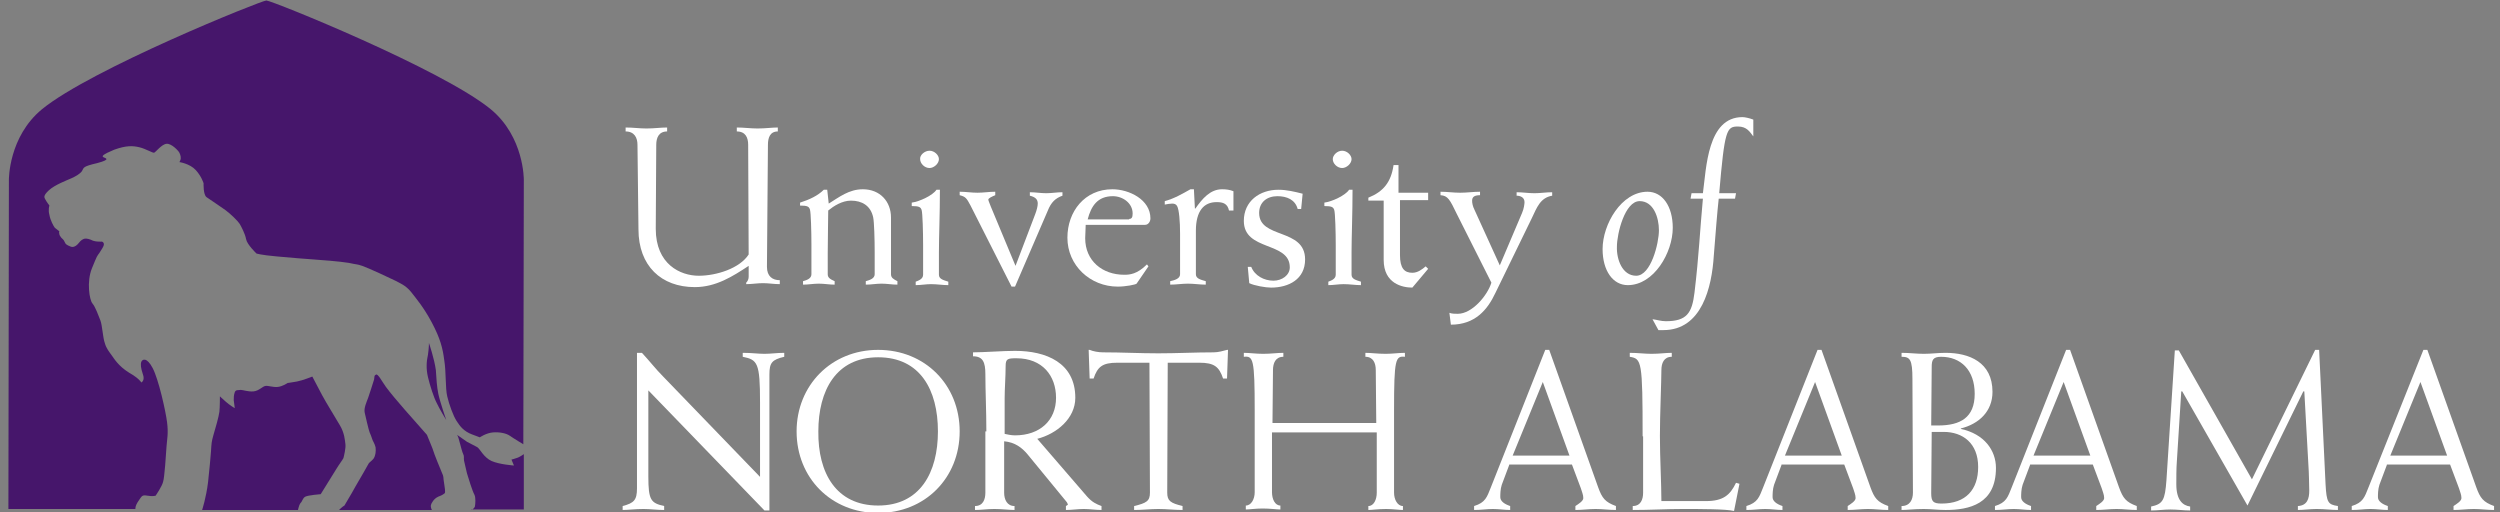 <?xml version="1.0" encoding="utf-8"?>
<!-- Generator: Adobe Illustrator 24.1.0, SVG Export Plug-In . SVG Version: 6.00 Build 0)  -->
<svg version="1.1" id="_Layer_" xmlns="http://www.w3.org/2000/svg" xmlns:xlink="http://www.w3.org/1999/xlink" x="0px" y="0px"
	 viewBox="0 0 505.9 103.7" style="enable-background:new 0 0 505.9 103.7;" xml:space="preserve">
<rect x="0" y="0" width="505.9" height="103.7" fill="#808080" stroke="none"/>
<style type="text/css">
	.st0{fill-rule:evenodd;clip-rule:evenodd;fill:#46166B;}
	.st1{fill:#FFFFFF;}
</style>
<g>
	<g>
		<path class="st0" d="M40.9,103.2h19.4c0,0,0.2-1,0.5-1.4c0.4-0.3,0.4-1,1-1.3c0.6-0.3,3.1-0.5,3.1-0.5s2.5-4,3.1-5
			c0.6-1,1.3-1.9,1.5-2.3c0.1-0.4,0.5-2,0.4-2.8c-0.1-0.8-0.2-2.3-1.1-3.8C68,84.7,66,81.5,65.2,80c-0.8-1.5-2-3.8-2-3.8
			s-2,0.8-3.1,1c-1.1,0.2-1.9,0.3-1.9,0.3s-1,0.7-2,0.8c-1,0.1-1.9-0.3-2.5-0.2c-0.6,0.1-1.3,1-2.4,1.1c-1.1,0.1-2.1-0.3-2.6-0.3
			c-0.5,0.1-1-0.1-1.2,0.5c-0.2,0.6-0.2,1-0.2,1.6c0.1,0.6,0.2,1.6,0.2,1.6s-1-0.6-1.8-1.3c-0.8-0.7-1.2-1.1-1.2-1.1s0,2.2-0.1,3.1
			c-0.1,0.9-0.8,3.4-1.2,4.7c-0.4,1.4-0.4,1.7-0.5,3.3c-0.1,1.6-0.3,3.3-0.6,6.3C41.7,100.8,40.9,103.2,40.9,103.2z"/>
		<path class="st0" d="M68.6,103.2h18.8c0,0-0.3-0.5-0.2-1c0.1-0.4,0.6-1.3,1.5-1.7c0.9-0.3,1.3-0.7,1.3-0.7s0.2-0.1-0.1-1.8
			c-0.3-1.7,0-1.3-0.5-2.4c-0.4-1-1.4-3.3-1.9-4.9c-0.6-1.5-1.1-2.7-1.1-2.7s-3.1-3.5-4.5-5.1c-1.4-1.6-3-3.5-3.8-4.6
			c-0.8-1.1-1.6-2.7-2-2.5c-0.4,0.2-0.3,0.3-0.4,1c-0.2,0.7-0.9,2.8-1.2,3.7c-0.3,0.8-0.9,2.1-0.7,3c0.2,0.9,0.8,3.5,1,4
			c0.2,0.5,0.4,0.9,0.5,1.3c0.1,0.4,0.5,0.9,0.7,1.7c0.1,0.8,0,1.7-0.4,2.3c-0.5,0.6-0.8,0.7-1,1c-0.1,0.2-1.8,3.2-2.7,4.7
			c-0.8,1.5-2,3.4-2.2,3.8C69.3,102.5,68.6,103.2,68.6,103.2z"/>
		<path class="st0" d="M86.8,69.4c0,0,0,1.1-0.2,2.4c-0.3,1.3-0.4,2.8,0,4.5c0.4,1.7,1.2,4.2,1.8,5.3c0.5,1.1,1.9,3.4,1.9,3.4
			s-1.3-3.8-1.6-5.3c-0.3-1.4-0.4-3.2-0.5-4.8C87.9,72.6,86.8,69.4,86.8,69.4z"/>
		<path class="st0" d="M95.4,103.2c0,0,0.5-0.2,0.7-0.7c0.1-0.5,0.2-1.8-0.1-2.4c-0.4-0.7-1.2-3.3-1.5-4.3c-0.2-1-0.5-2-0.6-2.6
			c-0.1-0.6,0.1-0.8-0.2-1.4c-0.3-0.6-0.9-3.4-1.1-3.6c-0.1-0.2-0.1-0.2-0.1-0.2s1.3,0.9,2,1.4c0.7,0.4,1.6,0.8,2.1,1.1
			c0.5,0.3,1.3,2.1,2.9,2.8c1.6,0.7,4.5,0.9,4.5,0.9l-0.5-1.2c0,0,0.8-0.2,1.3-0.4c0.5-0.2,1.2-0.7,1.2-0.7v11.2H95.4z"/>
		<path class="st0" d="M1.8,36.4c0,0-0.1-8.7,6.7-14.3C18.4,14,52.9,0.1,53.9,0.1C55,0.1,89.4,14,99.3,22.1
			c6.8,5.6,6.7,14.3,6.7,14.3l-0.1,53.5c0,0-2-1.2-2.7-1.7c-0.7-0.5-2-0.8-3.4-0.7c-1.4,0.1-2.7,1-2.7,1s0,0-1.6-0.6
			c-1.6-0.6-2.4-1.6-3.1-2.7c-0.7-1.1-1.5-3.3-1.9-5c-0.4-1.7-0.2-4.9-0.6-7.3c-0.3-2.4-0.8-4.4-2.5-7.6c-1.7-3.2-3.2-4.9-4.2-6.2
			c-1.1-1.4-2.5-1.9-3.2-2.3c-0.8-0.4-5.5-2.6-6.7-3c-1.2-0.4-0.9-0.2-2.7-0.6c-1.8-0.3-5.7-0.6-7.2-0.7c-1.5-0.1-4-0.3-7.3-0.6
			c-3.4-0.3-4.2-0.6-4.2-0.6s-1.9-1.8-2.1-2.9c-0.2-1.1-1-2.6-1.3-3.1c-0.3-0.5-1.8-2-2.9-2.8c-1.1-0.8-3.1-2.1-3.8-2.6
			c-0.7-0.5-0.6-2.8-0.6-2.8s-0.4-1.4-1.6-2.7c-1.2-1.3-3.3-1.6-3.3-1.6s0,0.1,0.2-0.4c0.2-0.5,0-1.1-0.2-1.5
			c-0.2-0.4-1.6-1.9-2.6-1.8c-1,0.1-2.2,1.7-2.5,1.8c-0.3,0.1-1.7-0.8-3-1.1s-2.6-0.4-5.1,0.5c-2.4,1-2.5,1.3-2.2,1.5
			c0.3,0.2,1.8,0.4-1.2,1.2c-3,0.7-2.7,0.9-3.1,1.6c-0.4,0.6-1.3,1.1-2.2,1.5c-0.9,0.4-3.3,1.3-4.5,2.4C8.6,39.7,9,40,9.2,40.4
			c0.2,0.4,0.8,1.2,0.8,1.2s-0.3,0.8,0,1.9c0.2,1.1,0.8,2.2,1.1,2.6c0.4,0.3,0.9,0.7,0.9,0.7s-0.1,0.3,0,0.5c0,0.3,0.2,0.5,0.4,0.8
			c0.3,0.3,0.5,0.4,0.7,0.9c0.2,0.5,0.5,0.6,1.2,0.9c0.7,0.3,1.4-0.4,1.7-0.8c0.3-0.4,0.7-0.7,1.1-0.8c0.4-0.1,1.1,0.1,1.7,0.4
			c0.6,0.2,1.2,0.2,1.6,0.2c0.4-0.1,0.7,0.3,0.6,0.7c-0.1,0.4-0.4,0.8-0.9,1.6c-0.5,0.7-0.4,0.4-1.5,3.1c-1.1,2.7-0.5,6.4,0.1,7.1
			c0.6,0.7,1.2,2.4,1.6,3.4c0.4,1,0.5,3.5,0.9,4.6c0.3,1.1,0.9,1.8,1.4,2.5c0.5,0.7,1.4,2.2,3.5,3.5c2.1,1.2,2.5,2,2.5,2
			s0.8-0.4,0.3-1.7c-0.4-1.2-0.5-2-0.3-2.5c0.2-0.5,1.1-1,2.3,1.3c1.2,2.3,2.6,8.6,2.9,10.9c0.3,2.3,0,3.5-0.1,4.9
			c-0.1,1.5-0.4,6.3-0.7,7.2c-0.2,0.9-1.5,2.8-1.5,2.8s-0.6,0.2-1.7,0c-1.1-0.2-1.1,0.1-1.8,1.1c-0.7,1-0.6,1.6-0.6,1.6H1.7
			L1.8,36.4z"/>
	</g>
	<g>
		<path class="st1" d="M151.4,29.3c0-1.4-0.5-2.7-2.3-2.7v-0.8c1.4,0,2.8,0.2,4.2,0.2c1.6,0,2.9-0.2,4.1-0.2v0.8c-1.6,0-2,1.3-2,2.7
			L155.2,54c0,1.9,1.1,2.7,2.6,2.7v0.8c-1.1,0-2.3-0.2-3.4-0.2c-1.1,0-2.3,0.2-3.4,0.2v-0.3c0.3-0.3,0.5-0.7,0.5-1.2v-2.2
			c-3.2,2.1-6.6,4.3-10.9,4.3c-6.8,0-11.4-4.3-11.4-11.7L129,29.3c0-1.4-0.6-2.7-2.4-2.7v-0.8c1.5,0,2.8,0.2,4.2,0.2
			c1.6,0,2.9-0.2,4.2-0.2v0.8c-1.7,0-2.2,1.3-2.2,2.7l-0.1,17c0,7.2,5,9.5,8.7,9.5c3.6,0,8.3-1.5,10.1-4.3L151.4,29.3z"/>
		<path class="st1" d="M167.7,41.2c2.1-1.3,4.1-2.9,6.9-2.9c3.5,0,5.7,2.5,5.7,5.7v11.5c0,0.7,0.5,1,1.3,1.4v0.7
			c-1.1,0-2.1-0.2-3.2-0.2c-1.1,0-2.1,0.2-3.2,0.2v-0.7c0.7-0.2,1.8-0.5,1.8-1.4V51c0-2.5-0.1-6.1-0.3-7c-0.5-2.4-2.3-3.4-4.5-3.4
			c-1.8,0-3.5,1.1-4.6,2c0,2.1-0.1,5.5-0.1,8.7v4.2c0,0.7,0.5,1,1.4,1.4v0.7c-1.1,0-2.1-0.2-3.2-0.2c-1.1,0-2.1,0.2-3.2,0.2v-0.7
			c0.7-0.2,1.7-0.5,1.7-1.4v-6c0-2.5-0.1-6.5-0.3-7.1c-0.2-0.6-0.5-0.8-2-0.8V41c1.9-0.6,3.6-1.4,4.8-2.6h0.7L167.7,41.2z"/>
		<path class="st1" d="M190.2,38.4c0,4.8-0.2,9.8-0.2,12.6v4.6c0,0.9,1,1.1,1.9,1.4v0.7c-1.1,0-2.3-0.2-3.5-0.2
			c-1,0-2.1,0.2-3.1,0.2v-0.7c0.5-0.2,1.5-0.5,1.5-1.4v-6c0-2.5-0.1-6.5-0.3-7.1c-0.2-0.6-0.5-0.8-2-0.8V41c1.6-0.2,4.3-1.5,5-2.6
			H190.2z M188.1,30.5c1,0,1.9,0.9,1.9,1.7c0,0.9-1,1.8-1.9,1.8c-1,0-1.9-0.9-1.9-1.8C186.1,31.4,187.1,30.5,188.1,30.5z"/>
		<path class="st1" d="M204.7,58l-8.3-16.4c-0.8-1.5-1-1.8-2.2-2.1v-0.7c1.2,0,2.4,0.2,3.6,0.2c1.2,0,2.4-0.2,3.6-0.2v0.7
			c-0.7,0.3-1.4,0.6-1.4,0.9c0,0.2,0.2,0.6,0.5,1.4l5,12l4-10.5c0.3-0.8,0.5-1.6,0.5-2.1c0-0.8-0.4-1.3-1.6-1.6v-0.7
			c1.1,0,2.2,0.2,3.3,0.2c1.1,0,2.2-0.2,3.3-0.2v0.7c-1.4,0.5-2.3,1.3-3,3.1L205.4,58H204.7z"/>
		<path class="st1" d="M230,57.4c-0.2,0.2-2.2,0.6-3.8,0.6c-5.6,0-10.2-4.3-10.2-9.9c0-5.3,3.5-9.8,9.1-9.8c3.4,0,7.7,2.1,7.7,5.9
			c0,0.6-0.4,1.3-1.1,1.3h-12c0,1-0.1,1.9-0.1,2.7c0,4.6,3.5,7.4,7.9,7.4c1.1,0,2.6-0.1,4.6-2.1l0.3,0.4L230,57.4z M228.5,44.3
			c0.5,0,0.7-0.3,0.7-1.1c0-2.1-2-3.5-4-3.5c-3.1,0-4.4,2-5.1,4.7H228.5z"/>
		<path class="st1" d="M249.6,42.6h-0.9c-0.3-1.4-1.2-1.7-2.5-1.7c-2.6,0-4.2,1.8-4.2,5.8v8.8c0,0.9,1,1.1,2,1.4v0.7
			c-1.2,0-2.4-0.2-3.6-0.2c-1.2,0-2.4,0.2-3.6,0.2v-0.7c0.9-0.2,2-0.5,2-1.4v-8.2c0-2.5-0.2-4.9-0.6-5.6c-0.2-0.4-0.6-0.5-1-0.5
			c-0.4,0-1,0.1-1.5,0.2v-0.7c1.9-0.5,3.6-1.5,5.2-2.4h0.7l0.2,3.9h0.1c1.4-2,3-3.9,5.4-3.9c0.8,0,1.6,0.1,2.3,0.4V42.6z"/>
		<path class="st1" d="M252.5,54h0.7c0.7,1.8,2.6,2.8,4.5,2.8c1.7,0,3.3-1.1,3.3-2.7c0-5.3-9.3-3.2-9.3-9.4c0-4,3.2-6.3,7-6.3
			c1.7,0,3.3,0.4,4.9,0.8l-0.3,3.1h-0.7c-0.5-1.9-2.2-2.6-4.1-2.6c-2.1,0-3.7,1.2-3.7,3.4c0,5.3,9.3,3,9.3,9.4c0,4-3.3,5.7-6.9,5.7
			c-1.1,0-3.4-0.4-4.4-0.9L252.5,54z"/>
		<path class="st1" d="M273.7,38.4c0,4.8-0.2,9.8-0.2,12.6v4.6c0,0.9,1,1.1,1.9,1.4v0.7c-1.1,0-2.3-0.2-3.5-0.2
			c-1,0-2.1,0.2-3.1,0.2v-0.7c0.5-0.2,1.5-0.5,1.5-1.4v-6c0-2.5-0.1-6.5-0.3-7.1c-0.2-0.6-0.5-0.8-2-0.8V41c1.6-0.2,4.3-1.5,5-2.6
			H273.7z M271.6,30.5c1,0,1.9,0.9,1.9,1.7c0,0.9-1,1.8-1.9,1.8c-1,0-1.9-0.9-1.9-1.8C269.7,31.4,270.6,30.5,271.6,30.5z"/>
		<path class="st1" d="M283.3,40.5v11.1c0,2.7,0.9,3.6,2.5,3.6c1.1,0,2-0.7,2.7-1.3l0.5,0.5l-3.2,3.8c-2,0-5.8-0.8-5.8-5.6v-12h-3.1
			V40c3-1.2,4.6-3.1,5.1-6.6h1V39h6v1.5H283.3z"/>
		<path class="st1" d="M294.8,43.3c-1.4-2.9-1.8-3.7-3.3-3.8v-0.7c1.3,0,2.6,0.2,4,0.2c1.3,0,2.7-0.2,4-0.2v0.7
			c-1.2,0-1.6,0.4-1.6,1.1c0,0.5,0.1,1.1,0.5,1.9l5.1,11.2l4.5-10.6c0.4-0.9,0.5-1.9,0.5-2.2c0-1-0.9-1.3-1.6-1.3v-0.7
			c1.2,0,2.4,0.2,3.6,0.2c1.2,0,2.4-0.2,3.6-0.2v0.7c-2.4,0.4-3.1,2.4-4.1,4.5l-7.4,15.2c-1.6,3.4-4.1,6.4-9,6.4l-0.3-2.4
			c0.5,0.2,1.1,0.2,1.7,0.2c2.9,0,6-3.7,6.8-6.3L294.8,43.3z"/>
		<path class="st1" d="M333.4,38.8c3,0,5.1,2.9,5.1,7.3c0,5-3.8,11.6-9.1,11.6c-3,0-5.1-2.9-5.1-7.3
			C324.3,45.4,328.1,38.8,333.4,38.8z M331.1,55.8c3,0,4.6-6.6,4.6-9.2c0-2.6-1.1-5.9-3.9-5.9c-3,0-4.6,6.6-4.6,9.2
			C327.1,52.5,328.3,55.8,331.1,55.8z"/>
		<path class="st1" d="M334.4,64.6c0.9,0.1,1.7,0.4,2.7,0.4c4.2,0,5.3-1.6,5.8-5.8c0.9-7.5,1.1-12.6,1.7-19h-2.5l0.2-1.1h2.3
			c0.7-5.1,0.9-15.4,8-15.4c0.5,0,1.4,0.2,2.2,0.5v3.4c-0.7-0.9-1.3-2-3.1-2c-2.3,0-2.7,0.6-3.8,13.5h3.4l-0.2,1.1h-3.3
			c-0.3,2.7-0.6,6.6-1,11.6c-0.4,6.3-2.4,15-10.2,15h-1L334.4,64.6z"/>
		<path class="st1" d="M128.9,71.4h1c1.5,1.6,2.8,3.3,4.3,4.8l19.6,20.3V81.4c0-8-0.5-8.6-3.5-9.2v-0.8c1.8,0,3.1,0.2,4.4,0.2
			c1.3,0,2.6-0.2,4-0.2v0.8c-2.5,0.6-3,1.2-3,3.6v27.5h-1L131.2,79v17.4c0,4.8,0.5,5.4,3.2,6v0.8c-1.5,0-2.8-0.2-4.2-0.2
			c-1.7,0-3.1,0.2-4.2,0.2v-0.8c2.3-0.6,2.9-1.2,2.9-3.6V71.4z"/>
		<path class="st1" d="M177.7,70.8c9.5,0,16.5,7.1,16.5,16.5c0,9.4-7,16.5-16.5,16.5c-9.5,0-16.5-7.1-16.5-16.5
			C161.2,78,168.2,70.8,177.7,70.8z M177.7,102.3c8.5,0,12.1-6.7,12.1-15c0-8.4-3.6-15-12.1-15c-8.5,0-12.1,6.7-12.1,15
			C165.5,95.7,169.2,102.3,177.7,102.3z"/>
		<path class="st1" d="M199.6,87.3c0-4.1-0.2-8.3-0.2-11.6c0-2.4-0.5-3.6-2.5-3.6v-0.8c2.2,0,6.1-0.3,8.5-0.3
			c6.3,0,12.2,2.4,12.2,9.5c0,4.2-3.8,7.3-7.7,8.3l10.1,11.7c1,1.1,1.8,1.5,2.9,1.9v0.8c-1.2,0-2.4-0.2-3.6-0.2
			c-1.2,0-2.4,0.2-3.6,0.2v-0.8c0.1-0.1,0.4-0.2,0.4-0.3c0-0.1-0.2-0.5-0.4-0.7l-7.8-9.5c-1.1-1.3-2.5-2.4-4.7-2.6v10.4
			c0,1.4,0.6,2.7,2.1,2.7v0.8c-1.1,0-2.5-0.2-4.1-0.2c-1.4,0-2.7,0.2-3.9,0.2v-0.8c1.6,0,2.1-1.3,2.1-2.7V87.3z M203.3,87.8
			c0.5,0.1,1.3,0.3,2.1,0.3c5,0,8.3-3,8.3-7.6c0-4.5-2.8-8-8-8c-1.8,0-2.2,0.1-2.2,1.6c0,2.1-0.2,4.6-0.2,6.5V87.8z"/>
		<path class="st1" d="M226.1,73.4c-3,0-4,0.8-4.8,3.2h-0.8l-0.2-5.8h0.2c0.7,0.3,1.8,0.5,2.7,0.5c3.7,0,7.5,0.2,11.2,0.2
			c3.7,0,7.5-0.2,11.2-0.2c0.9,0,2-0.3,2.7-0.5h0.2l-0.2,5.8h-0.8c-0.8-2.4-1.8-3.2-4.8-3.2h-6.4l-0.1,26.3c0,1.7,0.7,2.1,3.1,2.7
			v0.8c-1.6,0-3.3-0.2-4.9-0.2c-1.6,0-3.3,0.2-4.9,0.2v-0.8c2.5-0.6,3.2-1,3.2-2.7l-0.1-26.3H226.1z"/>
		<path class="st1" d="M257.4,87.5v12.1c0,1.4,0.6,2.7,1.7,2.7v0.8c-0.7,0-2.1-0.2-3.6-0.2c-1.4,0-2.7,0.2-3.4,0.2v-0.8
			c1.1,0,1.8-1.3,1.8-2.7V83c0-10.4-0.3-11-2.2-10.8v-0.8c1.1,0,2.5,0.2,3.9,0.2c1.6,0,2.9-0.2,4.1-0.2v0.8c-1.6,0-2.1,1.3-2.1,2.7
			l-0.1,10.7h21l-0.1-10.7c0-1.4-0.5-2.7-2.1-2.7v-0.8c1.1,0,2.5,0.2,4.1,0.2c1.4,0,2.7-0.2,3.9-0.2v0.8c-1.9-0.2-2.2,0.4-2.2,10.8
			v16.7c0,1.4,0.7,2.7,1.8,2.7v0.8c-0.7,0-2.1-0.2-3.4-0.2c-1.6,0-2.9,0.2-3.6,0.2v-0.8c1.1,0,1.7-1.3,1.7-2.7V87.5H257.4z"/>
		<path class="st1" d="M305.4,94.1l-1.5,4c-0.3,0.9-0.3,2-0.3,2.5c0,0.8,0.8,1.4,2,1.8v0.8c-1.1,0-2.3-0.2-3.5-0.2
			c-1.2,0-2.4,0.2-3.8,0.2v-0.8c2.3-0.7,2.6-1.8,3.4-3.8l11-27.8h0.8l9.9,27.8c0.8,2.2,1.4,3,3.6,3.8l0,0.8c-1.4,0-2.7-0.2-4.1-0.2
			c-1.4,0-2.7,0.2-4.1,0.2v-0.8c0.6-0.4,1.6-1,1.6-1.6c0-0.7-0.3-1.3-0.5-2l-1.8-4.8H305.4z M306.1,92.2h11.5l-5.4-14.9L306.1,92.2z
			"/>
		<path class="st1" d="M332.4,88.3c0-15.3-0.2-15.7-2.6-16.1v-0.8c1.6,0,3,0.2,4.4,0.2c1.6,0,2.9-0.2,4.1-0.2v0.8
			c-1.6,0-2.1,1.3-2.1,2.7c0,2.2-0.3,9.1-0.3,13.3c0,4.4,0.3,9.7,0.3,13.2h9c3.5,0,4.9-1.2,6.1-3.7l0.7,0.2l-1.1,5.5
			c-1.6-0.4-6.9-0.4-10.3-0.4c-3.4,0-6.8,0.2-10.2,0.2v-0.8c1.6,0,2.1-1.3,2.1-2.7V88.3z"/>
		<path class="st1" d="M360.5,94.1l-1.5,4c-0.3,0.9-0.3,2-0.3,2.5c0,0.8,0.8,1.4,2,1.8v0.8c-1.1,0-2.3-0.2-3.5-0.2
			c-1.2,0-2.4,0.2-3.8,0.2v-0.8c2.3-0.7,2.6-1.8,3.4-3.8l11-27.8h0.8l9.9,27.8c0.8,2.2,1.4,3,3.6,3.8v0.8c-1.4,0-2.7-0.2-4.1-0.2
			c-1.4,0-2.7,0.2-4.1,0.2v-0.8c0.6-0.4,1.6-1,1.6-1.6c0-0.7-0.3-1.3-0.5-2l-1.8-4.8H360.5z M361.2,92.2h11.5l-5.4-14.9L361.2,92.2z
			"/>
		<path class="st1" d="M387,76.7c0-4-0.5-4.5-2.2-4.5v-0.8c1.6,0,3,0.2,4.5,0.2c1.5,0,2.9-0.2,4.4-0.2c4.8,0,9.5,1.9,9.5,7.9
			c0,4-2.8,6.5-6.4,7.4v0.1c4.7,1,7.1,4.3,7.1,7.9c0,7.3-5.4,8.5-10.2,8.5c-1.5,0-2.9-0.2-4.4-0.2c-1.9,0-3.5,0.2-4.5,0.2v-0.8
			c1.7,0,2.3-1.3,2.3-2.7L387,76.7z M390.8,99.8c0,1.7,0.4,2.1,2.1,2.1c4.9,0,7.4-2.8,7.4-7.4c0-4.8-3.1-7.1-7-7.1h-2.4L390.8,99.8z
			 M390.8,86.1h1.4c4.5,0,7.4-1.6,7.4-6.4c0-4.8-2.8-7.5-6.8-7.5c-1.7,0-1.9,0.7-1.9,2.1L390.8,86.1z"/>
		<path class="st1" d="M410.8,94.1l-1.5,4c-0.3,0.9-0.3,2-0.3,2.5c0,0.8,0.8,1.4,2,1.8v0.8c-1.1,0-2.3-0.2-3.5-0.2
			c-1.2,0-2.4,0.2-3.8,0.2v-0.8c2.3-0.7,2.6-1.8,3.4-3.8l11-27.8h0.8l9.9,27.8c0.8,2.2,1.4,3,3.6,3.8v0.8c-1.4,0-2.7-0.2-4.1-0.2
			c-1.4,0-2.7,0.2-4.1,0.2v-0.8c0.6-0.4,1.6-1,1.6-1.6c0-0.7-0.3-1.3-0.5-2l-1.8-4.8H410.8z M411.5,92.2H423l-5.4-14.9L411.5,92.2z"
			/>
		<path class="st1" d="M455.7,97l12.8-26.2h0.8l1.3,27.2c0.2,3.7,0.5,4.1,2.5,4.4v0.8c-1.3,0-2.7-0.2-4.3-0.2
			c-1.3,0-2.7,0.2-3.8,0.2v-0.8c1.9-0.1,2.3-1.5,2.3-3.1c0-1.7-0.1-3.2-0.1-3.9l-0.9-16.2h-0.2l-11.3,23.1l-13.2-23.1h-0.2
			l-0.9,14.3c-0.1,1.2-0.1,3.3-0.1,4.5c0,3.2,1.3,4.3,2.8,4.5v0.8c-1.3,0-2.6-0.2-4-0.2c-1.3,0-2.6,0.2-3.9,0.2v-0.8
			c2.4-0.5,2.8-1.3,3.1-5.3l1.7-26.3h0.8L455.7,97z"/>
		<path class="st1" d="M483,94.1l-1.5,4c-0.3,0.9-0.3,2-0.3,2.5c0,0.8,0.8,1.4,2,1.8v0.8c-1.1,0-2.3-0.2-3.5-0.2
			c-1.2,0-2.4,0.2-3.8,0.2v-0.8c2.3-0.7,2.6-1.8,3.4-3.8l11.1-27.8h0.8l9.9,27.8c0.8,2.2,1.4,3,3.6,3.8v0.8c-1.4,0-2.7-0.2-4.1-0.2
			c-1.4,0-2.7,0.2-4.1,0.2v-0.8c0.6-0.4,1.6-1,1.6-1.6c0-0.7-0.3-1.3-0.5-2l-1.8-4.8H483z M483.7,92.2h11.5l-5.4-14.9L483.7,92.2z"
			/>
	</g>
</g>
</svg>
